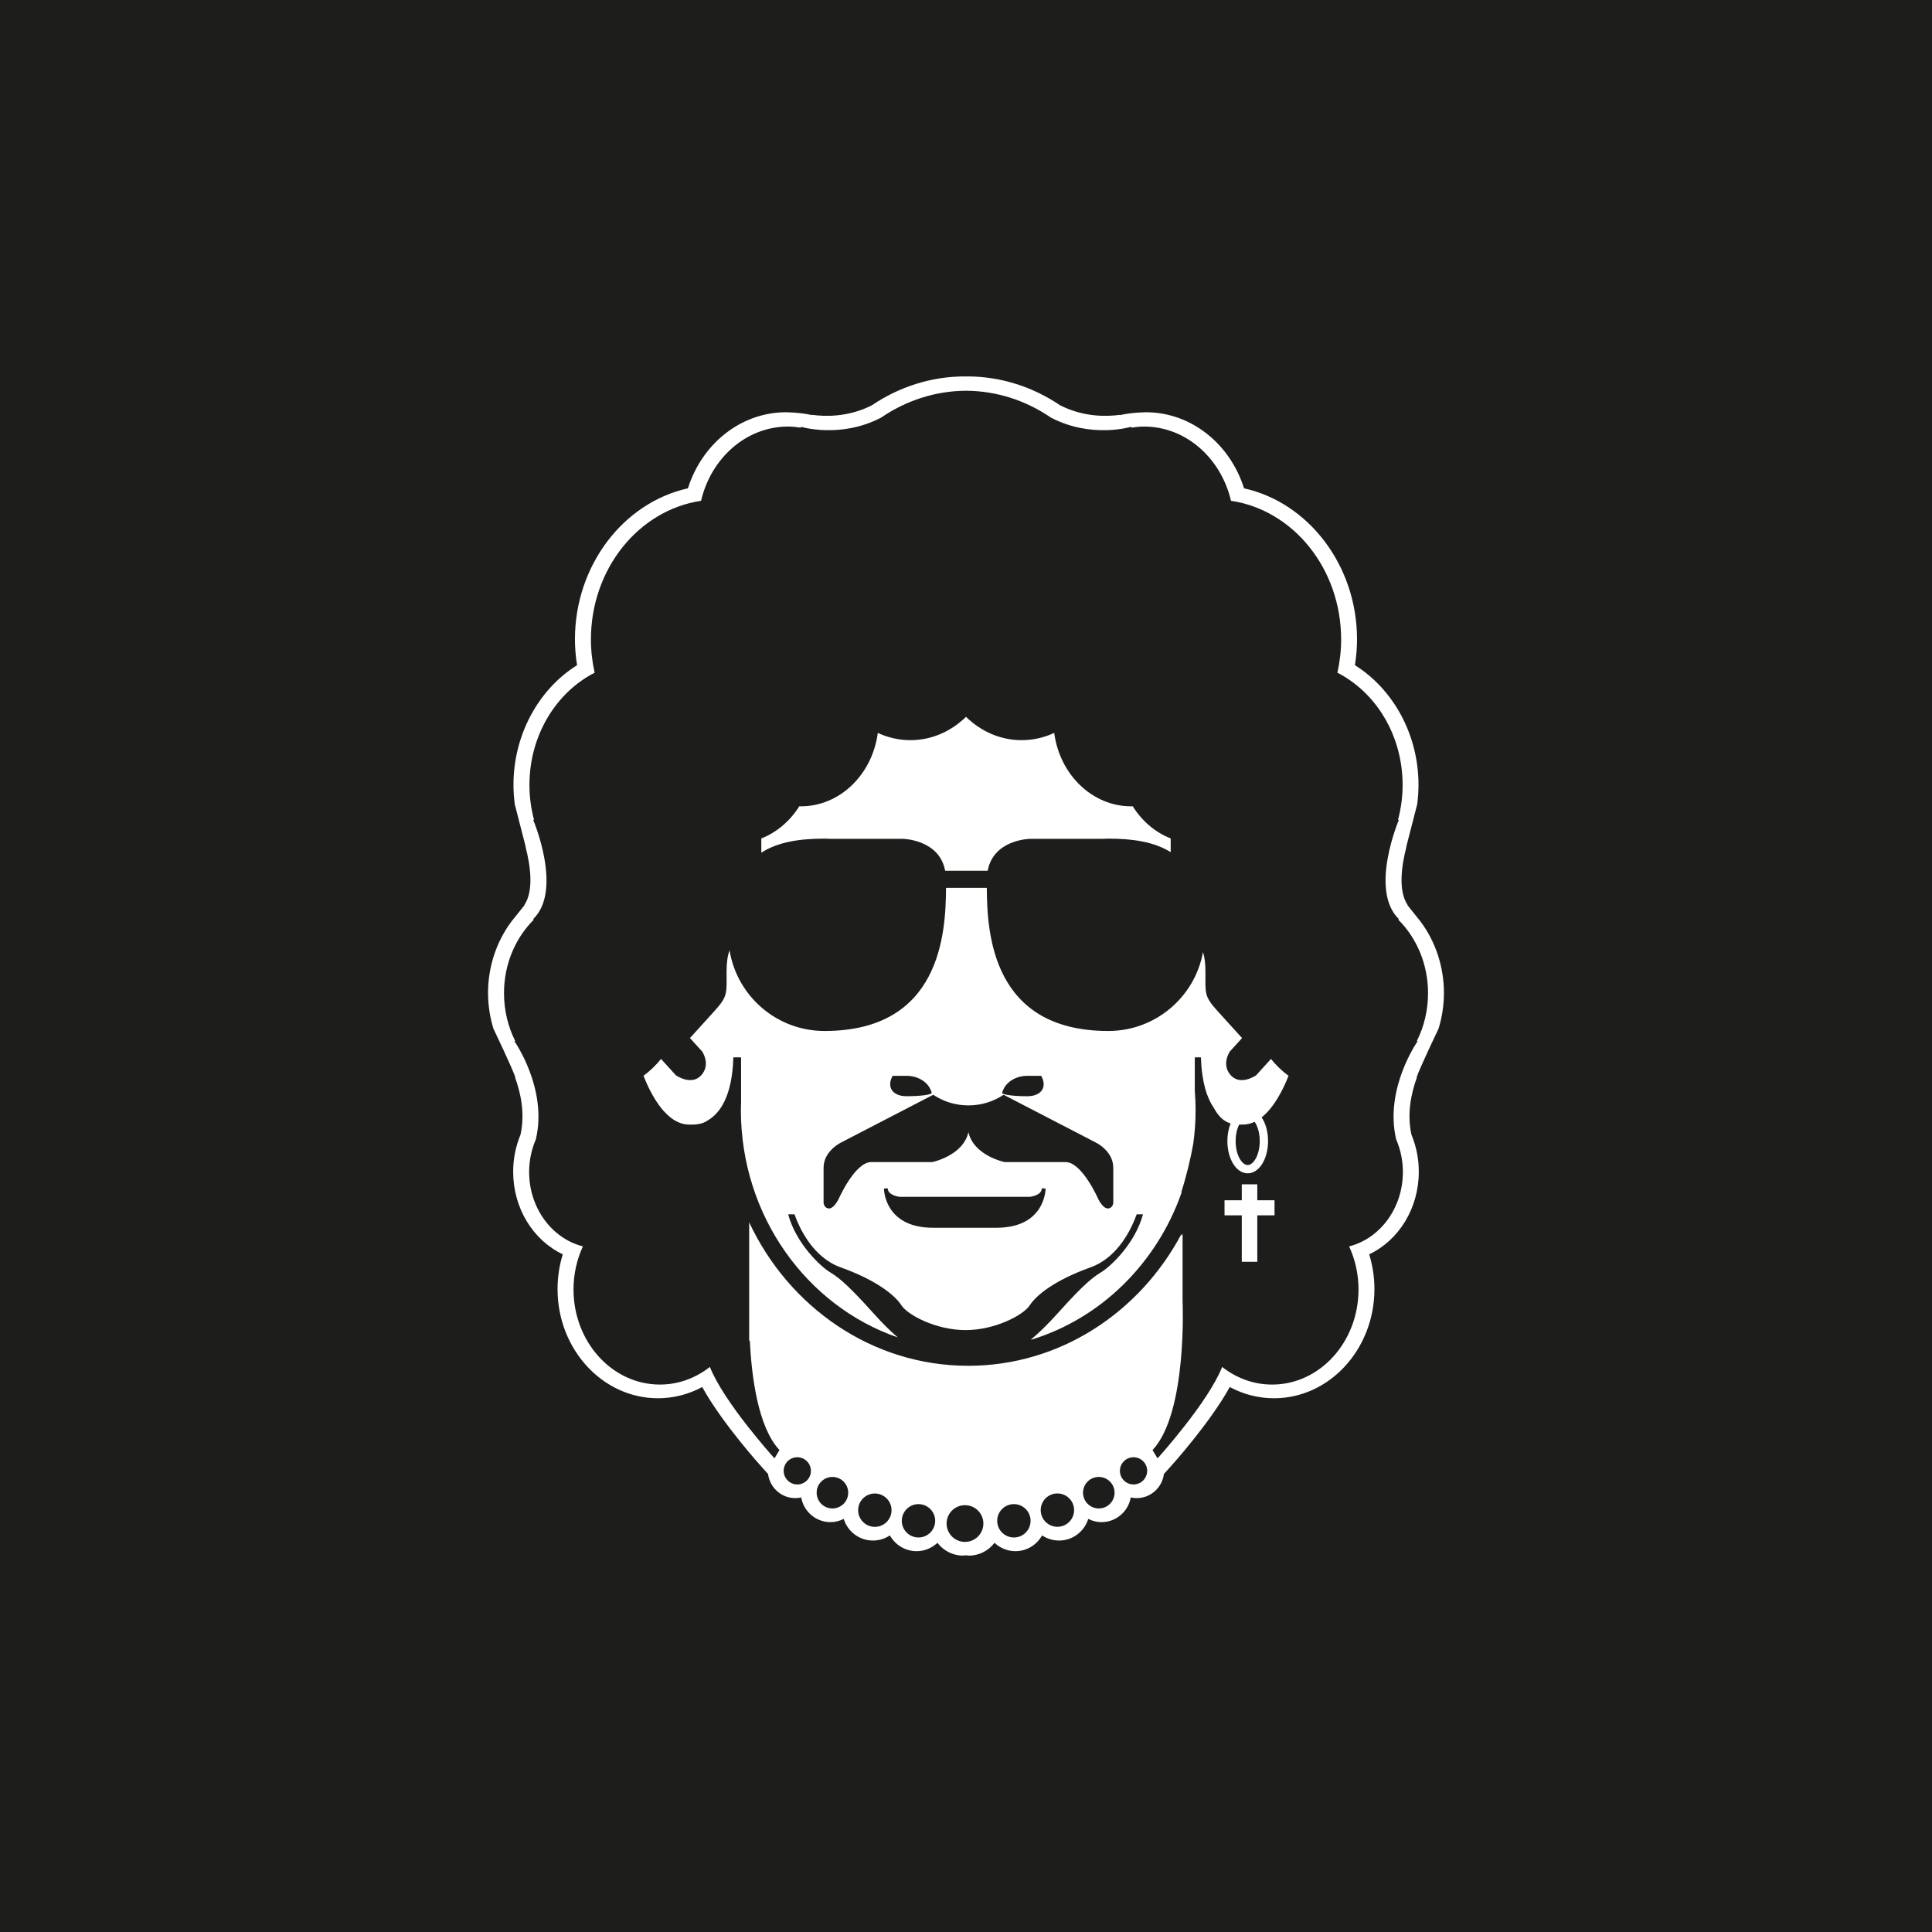 <!-- Generator: Adobe Illustrator 23.0.1, SVG Export Plug-In  -->
<svg version="1.1" xmlns="http://www.w3.org/2000/svg" xmlns:xlink="http://www.w3.org/1999/xlink" x="0px" y="0px" width="206px"
	 height="206px" viewBox="0 0 206 206" style="enable-background:new 0 0 206 206;" xml:space="preserve">
<style type="text/css">
	.st0{fill:#1D1D1B;}
	.st1{fill:#FFFFFF;}
</style>
<defs>
</defs>
<rect class="st0" width="206" height="206"/>
<g>
	<g>
		<path class="st1" d="M153.96,105.861c0-2.783-0.9-5.479-2.508-7.621l-1.379-1.721l0.011-0.034
			c-1.007-1.481-0.663-4.147-0.117-6.212l-0.018-0.005l1.159-4.509c0.093-0.695,0.139-1.394,0.139-2.091
			c0-5.263-2.628-10.14-6.779-12.742c0.15-0.933,0.225-1.858,0.225-2.763c0-7.814-5.113-14.552-12.046-16.095
			c-1.509-4.762-5.605-8.03-10.286-8.11c0,0-1.476-0.023-2.952,0.302c-0.003-0.01-0.005-0.017-0.008-0.027
			c-1.337,0.185-3.851,0.273-6.381-1.027c-2.941-1.988-6.329-3.049-9.803-3.07c-0.073,0-0.146,0.008-0.219,0.009
			c-0.073-0.002-0.146-0.009-0.219-0.009c-3.474,0.021-6.862,1.083-9.803,3.07c-2.529,1.3-5.044,1.212-6.381,1.027
			c-0.003,0.009-0.005,0.017-0.008,0.027c-1.476-0.325-2.952-0.302-2.952-0.302c-4.681,0.081-8.776,3.348-10.286,8.11
			c-6.933,1.543-12.046,8.281-12.046,16.095c0,0.905,0.075,1.83,0.225,2.763c-4.152,2.603-6.779,7.48-6.779,12.742
			c0,0.697,0.047,1.396,0.139,2.091l1.159,4.509l-0.018,0.005c0.546,2.065,0.889,4.731-0.117,6.212l0.011,0.034l-1.379,1.721
			c-1.608,2.142-2.507,4.838-2.507,7.621c0,1.295,0.194,2.584,0.568,3.808c0,0,1.954,4.075,2.347,5.205l-0.033,0.011
			c0.613,1.681,1.074,3.871,0.58,6.101c-0.519,1.255-0.783,2.58-0.783,3.941c0,3.89,2.109,7.302,5.291,8.816
			c-0.372,1.192-0.559,2.433-0.559,3.706c0,6.418,4.802,11.639,10.705,11.639c1.654,0,3.258-0.409,4.72-1.196
			c2.103,3.826,6.192,8.355,6.39,8.574l0.632,0.697c0.183,1.447,1.41,2.575,2.908,2.575c0.216,0,0.425-0.026,0.627-0.071
			c0.259,1.491,1.555,2.631,3.12,2.631c0.509,0,0.984-0.132,1.411-0.345c0.414,1.332,1.645,2.308,3.112,2.308
			c0.669,0,1.291-0.203,1.81-0.549c0.561,0.998,1.618,1.682,2.843,1.682c0.863,0,1.643-0.342,2.229-0.889
			c0.632,0.822,1.615,1.362,2.73,1.362c0.108,0,0.208-0.028,0.313-0.039c0.105,0.011,0.205,0.039,0.313,0.039
			c1.115,0,2.098-0.54,2.73-1.362c0.585,0.547,1.366,0.889,2.229,0.889c1.225,0,2.282-0.684,2.843-1.682
			c0.519,0.346,1.141,0.549,1.81,0.549c1.467,0,2.698-0.977,3.112-2.308c0.427,0.214,0.902,0.345,1.411,0.345
			c1.565,0,2.861-1.14,3.12-2.631c0.203,0.044,0.412,0.071,0.627,0.071c1.498,0,2.724-1.127,2.908-2.575l0.632-0.697
			c0.198-0.219,4.287-4.748,6.39-8.574c1.462,0.787,3.066,1.196,4.72,1.196c5.903,0,10.705-5.221,10.705-11.639
			c0-1.273-0.188-2.513-0.559-3.706c3.182-1.514,5.291-4.925,5.291-8.816c0-1.361-0.263-2.686-0.783-3.941
			c-0.494-2.23-0.032-4.42,0.58-6.101l-0.033-0.011c0.393-1.13,2.347-5.205,2.347-5.205
			C153.766,108.445,153.96,107.157,153.96,105.861z M85.011,158.279c-0.802,0-1.452-0.649-1.452-1.45c0-0.801,0.65-1.45,1.452-1.45
			c0.802,0,1.452,0.649,1.452,1.45C86.463,157.63,85.813,158.279,85.011,158.279z M88.758,160.839c-0.929,0-1.682-0.752-1.682-1.68
			s0.753-1.68,1.682-1.68c0.929,0,1.682,0.752,1.682,1.68S89.687,160.839,88.758,160.839z M93.28,162.802
			c-0.983,0-1.78-0.796-1.78-1.778c0-0.982,0.797-1.778,1.78-1.778c0.983,0,1.78,0.796,1.78,1.778
			C95.06,162.006,94.263,162.802,93.28,162.802z M97.934,163.934c-0.983,0-1.78-0.796-1.78-1.778s0.797-1.778,1.78-1.778
			c0.983,0,1.78,0.796,1.78,1.778S98.917,163.934,97.934,163.934z M102.892,164.406c-1.083,0-1.961-0.877-1.961-1.958
			c0-1.081,0.878-1.958,1.961-1.958s1.961,0.877,1.961,1.958C104.853,163.529,103.975,164.406,102.892,164.406z M108.106,163.934
			c-0.983,0-1.78-0.796-1.78-1.778s0.797-1.778,1.78-1.778s1.78,0.796,1.78,1.778S109.09,163.934,108.106,163.934z M112.746,162.794
			c-0.983,0-1.78-0.796-1.78-1.778c0-0.982,0.797-1.778,1.78-1.778c0.983,0,1.78,0.796,1.78,1.778
			C114.526,161.998,113.729,162.794,112.746,162.794z M117.16,160.839c-0.929,0-1.682-0.752-1.682-1.68s0.753-1.68,1.682-1.68
			c0.929,0,1.682,0.752,1.682,1.68S118.089,160.839,117.16,160.839z M120.864,158.279c-0.802,0-1.452-0.649-1.452-1.45
			c0-0.801,0.65-1.45,1.452-1.45c0.802,0,1.452,0.649,1.452,1.45C122.316,157.63,121.666,158.279,120.864,158.279z M151.159,111.014
			c0,0-3.571,5.056-2.293,10.467c0.455,1.057,0.717,2.234,0.717,3.481c0,3.869-2.451,7.102-5.734,7.935
			c0.636,1.379,1.003,2.934,1.003,4.586c0,5.604-4.124,10.147-9.212,10.147c-1.987,0-3.823-0.7-5.328-1.879
			c-1.514,3.82-6.888,9.746-6.888,9.746s0,0-0.534-0.882c3.738-3.97,3.204-15.882,3.204-15.882s0,0,0-7.206
			c-0.04,0.091-0.084,0.175-0.124,0.265v-0.214c-4.447,8.372-12.968,14.05-22.733,14.05c-10.242,0-19.118-6.246-23.357-15.296v12.61
			h0.069c0.188,3.829,0.874,9.24,3.164,11.672c-0.534,0.882-0.534,0.882-0.534,0.882s-5.374-5.926-6.888-9.746
			c-1.505,1.179-3.34,1.879-5.328,1.879c-5.088,0-9.212-4.543-9.212-10.147c0-1.652,0.366-3.208,1.002-4.586
			c-3.284-0.833-5.734-4.065-5.734-7.935c0-1.247,0.262-2.424,0.717-3.481c1.279-5.411-2.293-10.467-2.293-10.467l0.095-0.009
			c-0.762-1.515-1.198-3.255-1.198-5.109c0-3.115,1.231-5.906,3.179-7.839c-0.025-0.02-0.047-0.036-0.072-0.056
			c3.204-3.088,0-10.588,0-10.588l0.095,0.007c-0.314-1.18-0.49-2.426-0.49-3.718c0-5.309,2.85-9.874,6.952-11.972
			c-0.25-1.135-0.397-2.314-0.397-3.533c0-7.571,5.115-13.812,11.743-14.798c1.068-4.55,4.809-7.916,9.274-7.916
			c0.464,0,0.916,0.049,1.363,0.119l-0.003-0.098c0,0,4.23,1.294,8.568-0.978c2.63-1.797,5.728-2.842,9.047-2.862v0
			c0.001,0,0.003,0,0.004,0c0.001,0,0.003,0,0.004,0v0c3.319,0.02,6.416,1.065,9.047,2.862c4.338,2.273,8.568,0.978,8.568,0.978
			l-0.003,0.098c0.446-0.07,0.899-0.119,1.363-0.119c4.465,0,8.206,3.366,9.274,7.916c6.628,0.986,11.743,7.227,11.743,14.798
			c0,1.219-0.147,2.398-0.397,3.533c4.101,2.098,6.952,6.663,6.952,11.972c0,1.292-0.176,2.537-0.49,3.718l0.095-0.007
			c0,0-3.204,7.5,0,10.588c-0.026,0.02-0.047,0.036-0.072,0.056c1.947,1.933,3.179,4.724,3.179,7.839
			c0,1.854-0.437,3.595-1.198,5.109L151.159,111.014z"/>
		<polygon class="st1" points="134.059,126.278 132.405,126.278 132.405,127.979 130.566,127.979 130.566,129.586 132.405,129.586 
			132.405,134.538 134.059,134.538 134.059,129.586 135.898,129.586 135.898,127.979 134.059,127.979 		"/>
		<path class="st1" d="M135.518,112.911l-1.581,1.742c0,0-1.652,1.158-2.704,0c-1.051-1.158-0.1-2.537-0.1-2.537l1.302-1.434
			c0,0-1.152-1.268-2.603-2.867c-1.452-1.599-1.302-1.875-1.302-4.191c0-0.88-0.078-1.535-0.259-2.11
			c-0.87,4.784-5.054,8.414-10.096,8.414c-12.375,0-12.934-10.41-12.956-15.261h-4.349c-0.022,4.85-0.581,15.261-12.956,15.261
			c-5.107,0-9.331-3.726-10.124-8.601c-0.225,0.619-0.318,1.321-0.318,2.296c0,2.316,0.15,2.592-1.302,4.191
			c-1.452,1.599-2.603,2.867-2.603,2.867l1.302,1.434c0,0,0.951,1.379-0.1,2.537c-1.051,1.158-2.703,0-2.703,0l-1.582-1.742
			c-0.552,0.682-1.177,1.289-1.871,1.795c0.809,2.047,2.45,5.204,4.888,5.204c0.112,0,0.228,0,0.346-0.002l0,0.001
			c0,0,0.131,0.007,0.337-0.015c0.012-0.001,0.024-0.002,0.036-0.003c0.014-0.002,0.024-0.003,0.039-0.005
			c0.403-0.039,0.825-0.15,1.242-0.446c1.183-0.693,2.573-2.432,2.694-6.699h0.824v4.756c-0.011,0.28-0.023,0.559-0.023,0.842
			c0,11.313,7.029,20.925,16.728,24.264c-0.681-0.581-1.545-1.405-2.632-2.619c-3.093-3.456-3.903-3.897-4.713-4.411
			c-0.809-0.514-3.455-2.863-4.341-6.093h0.675c0.516,1.445,1.948,4.589,4.918,5.652c3.903,1.397,5.817,3.015,6.48,4.044
			c0.663,1.029,3.68,2.646,6.845,2.647c3.165-0.001,6.183-1.618,6.845-2.647c0.663-1.029,2.577-2.647,6.48-4.044
			c2.97-1.063,4.402-4.208,4.918-5.652h0.675c-0.886,3.23-3.532,5.579-4.341,6.093c-0.81,0.515-1.62,0.956-4.713,4.411
			c-1.211,1.354-2.16,2.24-2.869,2.823l0.016,0.007c0,0-0.022,0.021-0.047,0.045c7.413-2.244,13.386-8.103,16.052-15.655v-0.146
			c0.565-1.768,0.971-3.508,1.266-5.134c0.157-1.172,0.244-2.367,0.244-3.584c0-0.683-0.036-1.357-0.087-2.026v-3.571h0.654
			c0.083,2.671,0.661,4.359,1.38,5.397c0.566,1.041,1.184,1.472,1.785,1.647c-0.216,0.537-0.344,1.177-0.344,1.874
			c0,1.932,0.952,3.445,2.168,3.445s2.168-1.513,2.168-3.445c0-1.008-0.263-1.896-0.684-2.52c1.349-1.065,2.31-3.015,2.871-4.434
			C136.695,114.2,136.069,113.593,135.518,112.911z M106.911,116.344c0.019-0.056,0.041-0.111,0.065-0.165
			c0.38-0.856,1.379-1.468,2.558-1.468c1.483,0,1.483,0,1.483,0c0.68,1.197,0.013,2.176-1.483,2.176s-2.702-0.166-2.681-0.369
			C106.852,116.517,106.852,116.517,106.911,116.344z M95.181,114.71c0,0,0,0,1.483,0c1.178,0,2.178,0.612,2.557,1.468
			c0.024,0.054,0.046,0.109,0.065,0.165c0.059,0.173,0.059,0.173,0.059,0.173c0.022,0.203-1.185,0.369-2.681,0.369
			S94.501,115.907,95.181,114.71z M106.253,130.91h-6.766c-5.234,0-5.234-4.169-5.234-4.169s0.125-0.035,0.405-0.035
			c0,0.764,1.246,0.903,1.246,0.903h6.953h0.025h6.953c0,0,1.246-0.139,1.246-0.903c0.28,0,0.405,0.035,0.405,0.035
			S111.486,130.91,106.253,130.91z M118.705,128.264c0,0-0.055,0.588-0.589,0.588c-0.534,0-1.022-1.02-1.022-1.02
			s-1.721-3.924-3.47-3.924c-1.749,0-6.498,0-6.498,0s-3.296-0.666-3.866-3.193c-0.57,2.526-3.866,3.193-3.866,3.193
			s-4.75,0-6.498,0c-1.749,0-3.47,3.924-3.47,3.924s-0.488,1.02-1.022,1.02c-0.534,0-0.589-0.588-0.589-0.588s0,0,0-3.75
			c0-1.875,1.988-2.757,1.988-2.757s0.005-0.002,9.705-5.026c1.075,0.715,2.364,1.133,3.752,1.133c1.388,0,2.677-0.418,3.752-1.133
			c9.7,5.023,9.705,5.026,9.705,5.026s1.988,0.882,1.988,2.757C118.705,128.264,118.705,128.264,118.705,128.264z M133.035,124.223
			c-0.607,0-1.284-1.052-1.284-2.562c0-0.707,0.151-1.307,0.371-1.752c0.13,0.003,0.256,0.002,0.379,0.002
			c0.452,0,0.876-0.109,1.273-0.299c0.312,0.451,0.545,1.168,0.545,2.049C134.319,123.171,133.642,124.223,133.035,124.223z"/>
		<path class="st1" d="M88.545,89.441h7.692c0,0,3.911,0.035,4.54,3.401h4.535c0.628-3.366,4.54-3.401,4.54-3.401h7.692
			c0.209-0.013,0.42-0.021,0.632-0.021c2.565,0,4.87,0.328,6.65,1.441V89.4c-1.656-0.654-3.071-1.864-4.05-3.434
			c-0.053,0.001-0.104,0.009-0.157,0.009c-4.18,0-7.63-3.404-8.213-7.83c-1.07,0.499-2.246,0.775-3.481,0.775
			c-2.276,0-4.346-0.946-5.924-2.489c-1.577,1.544-3.648,2.489-5.924,2.489c-1.235,0-2.411-0.276-3.481-0.775
			c-0.583,4.427-4.032,7.83-8.213,7.83c-0.053,0-0.104-0.008-0.157-0.009c-0.979,1.571-2.394,2.78-4.05,3.434v1.517
			c1.791-1.159,4.13-1.497,6.737-1.497C88.125,89.42,88.336,89.429,88.545,89.441z"/>
	</g>
</g>
</svg>